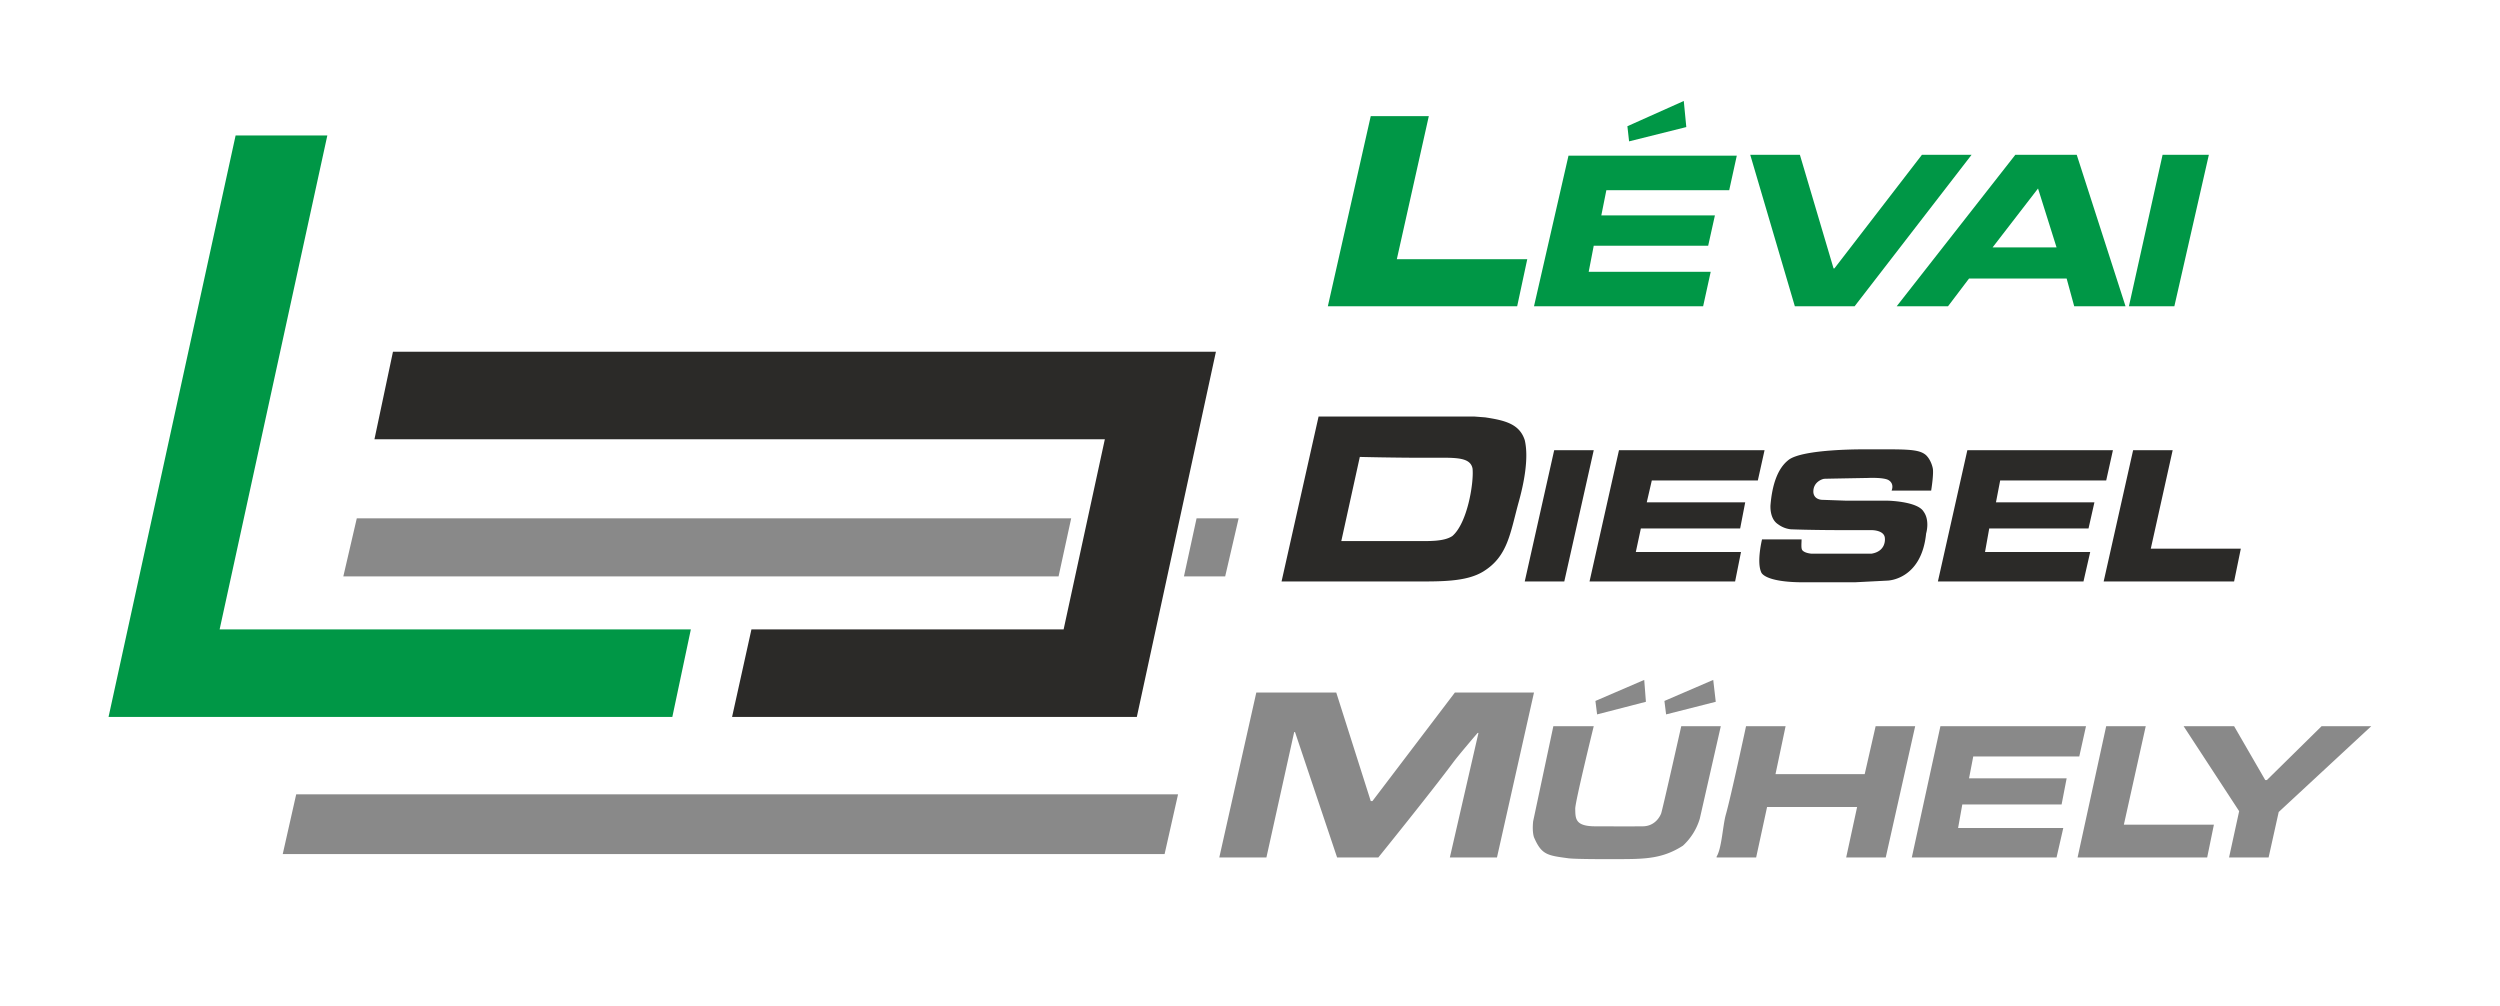 <svg xmlns="http://www.w3.org/2000/svg" width="2971" height="1196" viewBox="0 0 2971 1196">
  <defs>
    <style>
      .cls-1 {
        fill: #2b2a28;
      }

      .cls-1, .cls-2, .cls-3 {
        fill-rule: evenodd;
      }

      .cls-2 {
        fill: #009746;
      }

      .cls-3 {
        fill: #898989;
      }
    </style>
  </defs>
  <path id="D_másolat" data-name="D másolat" class="cls-1" d="M1445,418l-94,434H870l23-104h371l49-226H445l22-104h978Zm-978,0h978"/>
  <path id="L" class="cls-2" d="M280,161H389L261,748H821L799,852H129Z"/>
  <path id="Párhuzamos_vonalak" data-name="Párhuzamos vonalak" class="cls-3" d="M1273,616l-15,69H408l16-69h849Zm149,0h50l-16,69h-49ZM336,1015l16-71H1400l-16,71H336Z"/>
  <path id="Műhely" class="cls-3" d="M1956,834l-58,15-2-16,58-25Zm83,0-59,15-2-16,58-25Zm-546-11h95l41,129h2l98-129h94l-44,196h-56l34-148h-1s-22.21,25.849-29,35c-26.35,35.5-89,113-89,113h-49l-50-149h-1l-33,149h-56Zm401,40s-21.9,89.016-22,98c0.22,12.084-.11,20.948,24,21,0,0,44.64.149,56,0,14.93-.017,20.75-11.9,22-15,1.43-3.256,24-104,24-104h47l-25,110a71.3,71.3,0,0,1-20,32c-25.97,16.72-48.05,15.9-84,16-3.89,0-42.46.15-52-1-25.16-3.39-31.99-4.03-41-25-2.44-7.294-1-19-1-19l24-113h48Zm181,0h47l-12,57h106l13-57h47l-35,156h-47l13-60H2100l-13,60h-47v-1c6.14-9.74,7.28-36.88,11-50C2057.14,946.357,2075,863,2075,863Zm404,0-8,36H2345l-5,26h116l-6,31H2332l-5,28h125l-8,35H2272l34-156h173Zm71,0-26,117h107l-8,39H2469l34-156h47Zm146,156h-47l12-55-66-101h60l37,64h2l65-64h59L2708,965Z"/>
  <path id="Diesel" class="cls-1" d="M1567,495h185l13,1c23.67,3.594,40.75,7.8,47,27,5.31,22.416-1.81,54.328-7,73-10.28,36.991-12.77,64.867-42,83-20.93,12.984-52.25,12-87,12H1523Q1545.005,593.01,1567,495Zm728,88h-47c2.01-5.19.65-9.518-3-12-5.11-3.978-25-3-25-3s-49.85.857-52,1-13.51,3.671-13,16c0.83,9.39,11,9,11,9l28,1h49s35.62,0.584,43,13c7.76,10.656,3,26,3,26-5.59,55.494-46,56-46,56l-39,2h-61c-47.21-.093-50-12-50-12-5.59-12.384,1-39,1-39h47c-0.08,5.41-.79,11.022,1,13,3.01,3.567,11,4,11,4h71c17.81-2.883,16-18,16-18-0.18-10.293-16-10-16-10h-26c-46,.087-70-1-70-1a30.609,30.609,0,0,1-15-6c-10.47-6.742-8.82-22.811-9-22,2-25.552,8.81-44.261,21-54,16.51-14.081,94-13,94-13,44.98,0,61.3-.832,70,7,6.59,6.586,8,16,8,16S2298.23,562.316,2295,583Zm-448-48h47l-35,156h-47Zm242,36H1963l-6,26h117l-6,31H1950l-6,28h125l-7,35H1889l35-156h173Zm422-36-8,36H2377l-5,26h117l-7,31H2364l-5,28h125l-8,35H2303l35-156h173Zm71,0-26,117h107l-8,39H2500l35-156h47ZM1594,643h87c16.77,0,34.76.857,45-6,17.79-15.336,25.6-62.694,24-80-2.68-15.022-23.25-12.895-53-13-40.65.063-81-1-81-1Z"/>
  <path id="Lévai" class="cls-2" d="M2001,120l3,31-68,17q-1.005-9-2-18C1955.66,140.334,2001,120,2001,120ZM1660,308h155l-12,56H1578l51-226h69Zm479-124,40,135h1l104-135h59L2204,364h-71l-53-180h59Zm486,0-41,180h-54l40-180h55Zm-587,72-8,36H1894l-6,31h145l-9,41H1823l41-179h200l-9,41H1909l-6,30h135Zm357-72h73l58,180h-61l-9-33H2340l-25,33h-61Zm27,40-54,70h76Z"/>
</svg>
